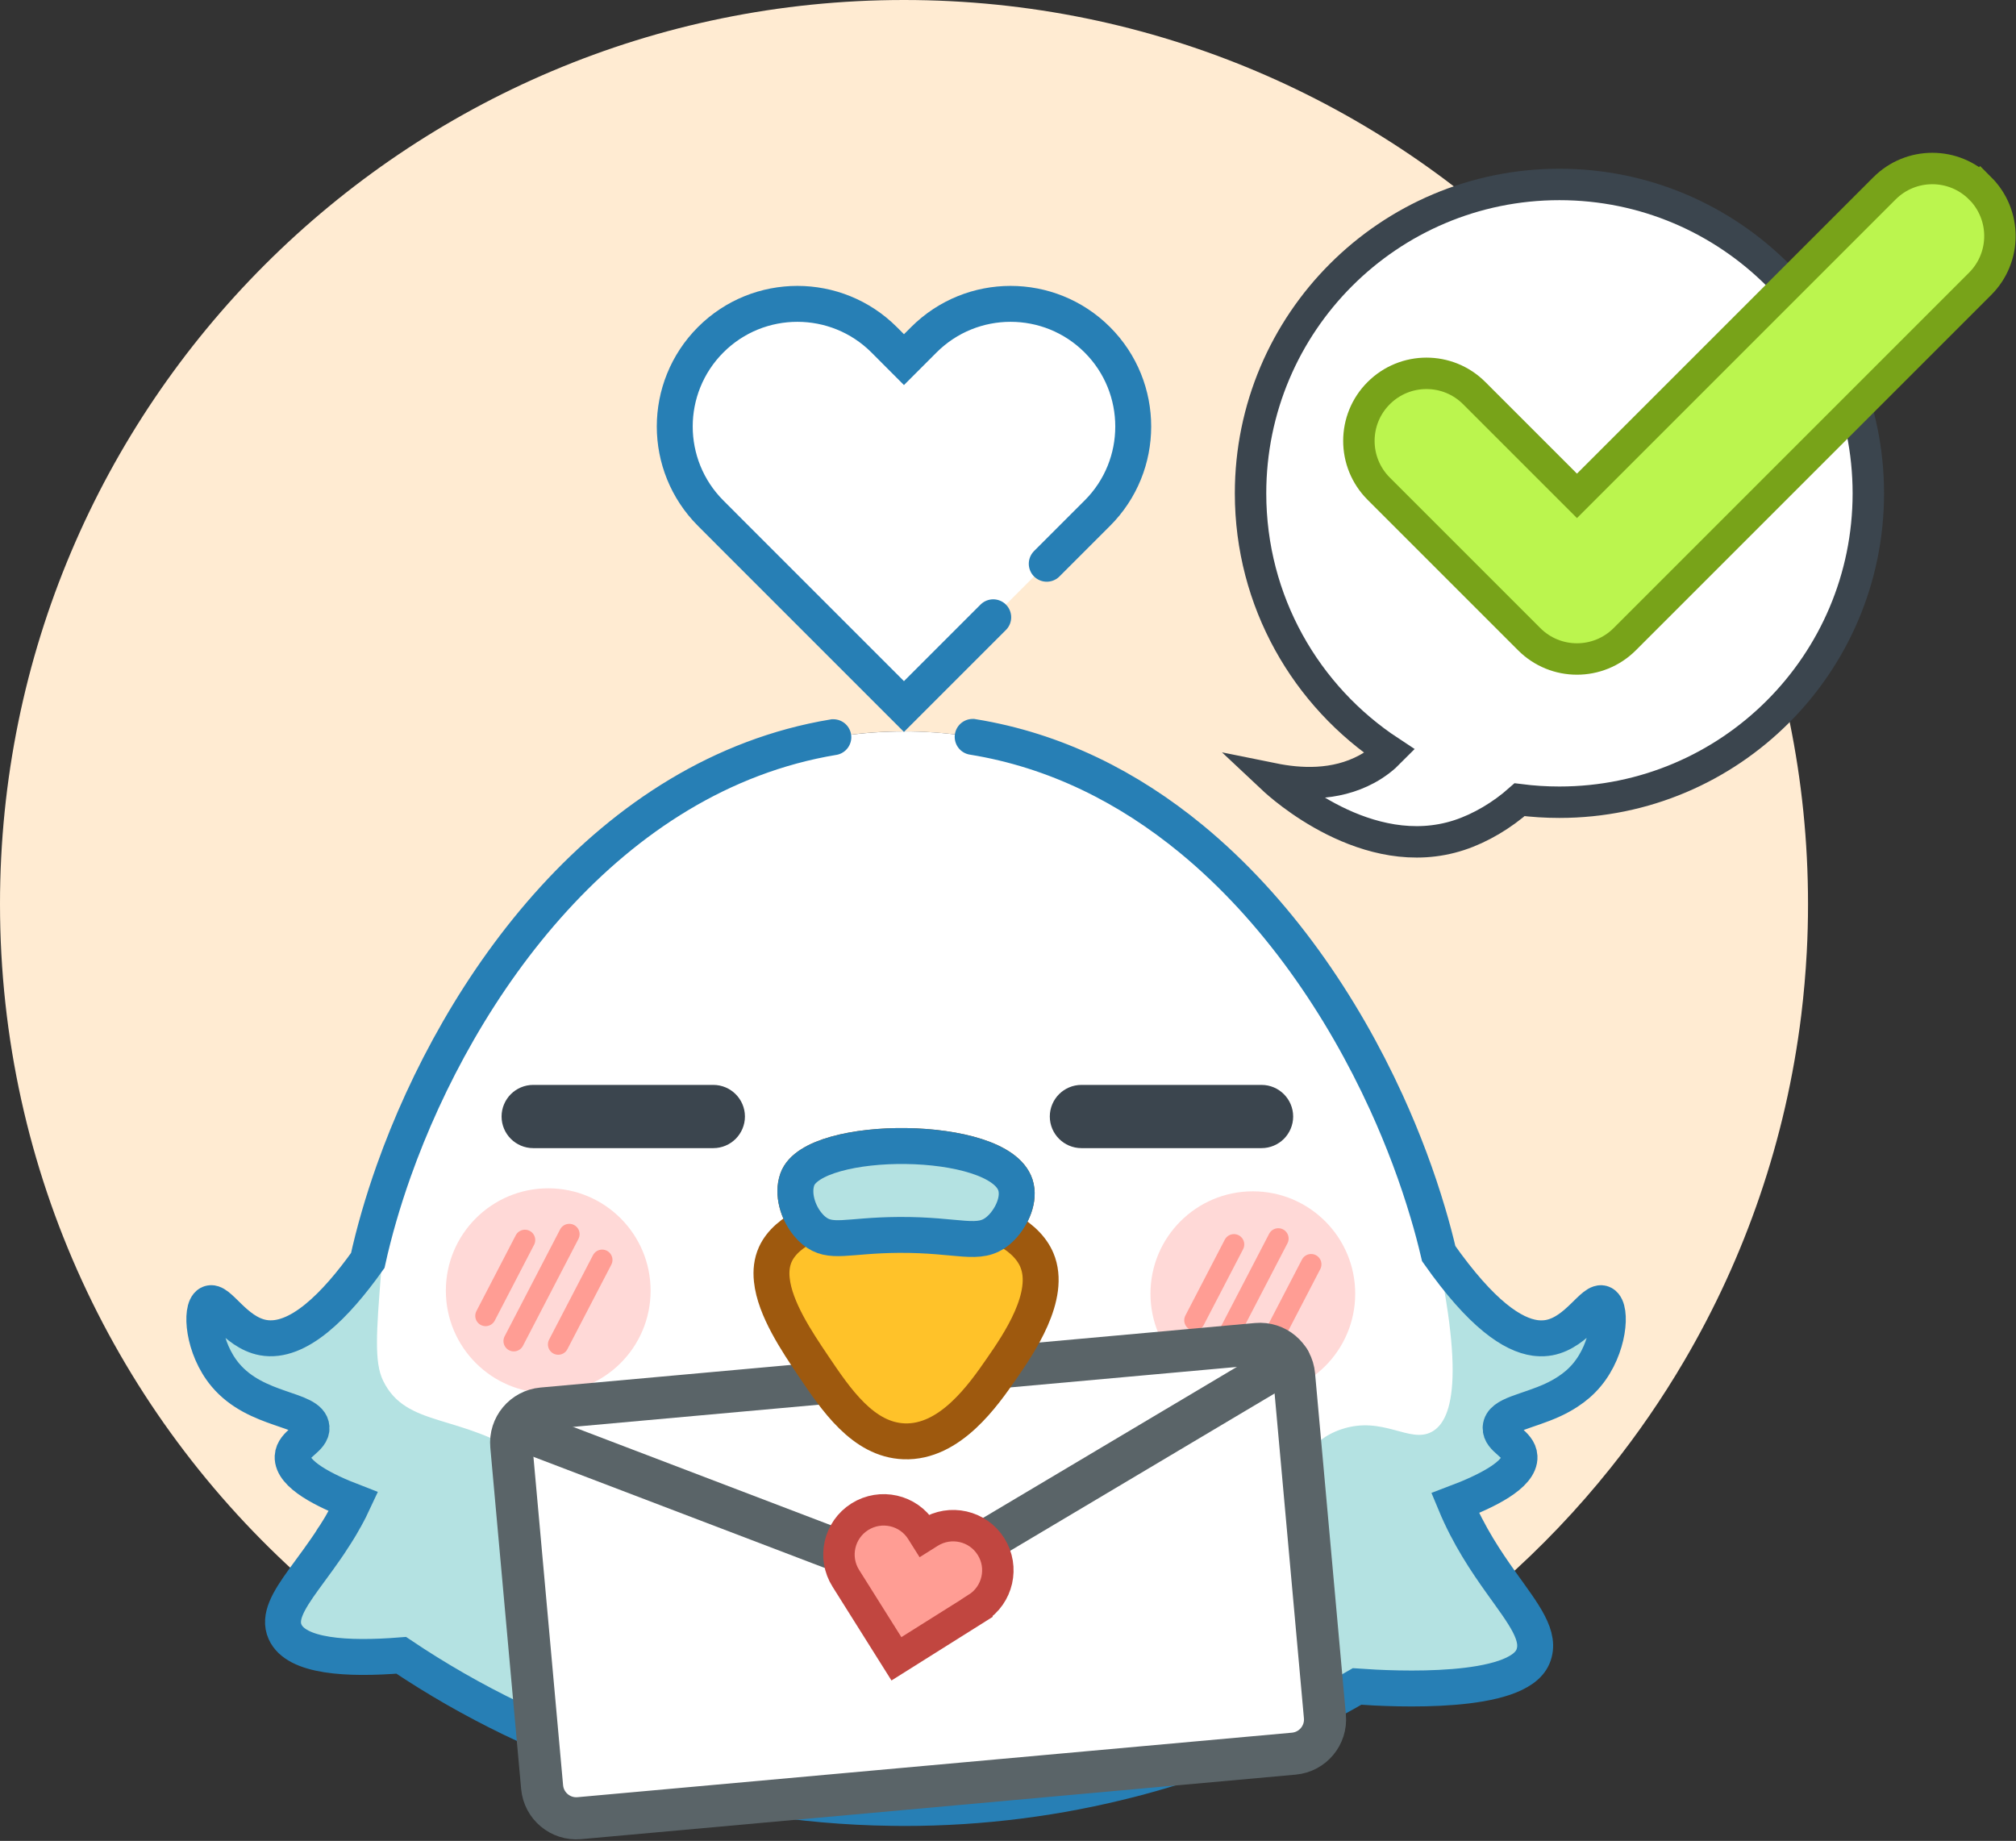 <svg width="449" height="410" viewBox="0 0 449 410" fill="none" xmlns="http://www.w3.org/2000/svg">
<rect x="0" y="0" width="449" height="410" fill="#333333" stroke="none"/>
<g clip-path="url(#clip0_329_4451)">
<path d="M402.68 201.34C402.68 204.93 402.59 208.5 402.4 212.04C402.15 216.75 401.74 221.41 401.18 226.03C397.77 253.88 388.68 279.96 375.1 303.1C370.22 311.42 364.76 319.36 358.77 326.86C351.39 336.11 343.21 344.69 334.34 352.5C330.99 347.8 327.13 342.09 324.09 334.78C330.97 332.18 338.63 328.46 338.42 324.42C338.26 321.48 334.05 320.49 334.22 317.93C334.22 317.8 334.25 317.68 334.28 317.56C334.28 317.54 334.28 317.53 334.28 317.51C334.33 317.3 334.41 317.11 334.53 316.93C334.53 316.92 334.53 316.91 334.54 316.91C334.56 316.86 334.59 316.82 334.63 316.78C334.68 316.69 334.75 316.61 334.83 316.53C334.91 316.43 335.01 316.33 335.12 316.24C335.35 316.04 335.61 315.86 335.9 315.69C336.04 315.6 336.19 315.52 336.35 315.44C336.49 315.36 336.64 315.29 336.8 315.22C336.81 315.21 336.83 315.2 336.85 315.2C337.02 315.12 337.2 315.04 337.39 314.97C337.76 314.81 338.16 314.66 338.58 314.51C338.79 314.43 339 314.35 339.22 314.28C339.66 314.12 340.13 313.96 340.6 313.81C340.62 313.8 340.63 313.79 340.64 313.79C341.3 313.56 341.98 313.33 342.67 313.07C342.72 313.05 342.77 313.04 342.82 313.02C343.12 312.91 343.42 312.79 343.73 312.67C344.09 312.54 344.44 312.39 344.8 312.24C345.11 312.11 345.41 311.98 345.72 311.84C345.78 311.81 345.83 311.79 345.89 311.76C348.55 310.52 351.23 308.83 353.41 306.23C353.83 305.73 354.21 305.22 354.57 304.69C358.52 298.82 358.85 291.37 357.01 290.35C355.76 289.66 353.95 292.14 351.32 294.46C349.6 295.98 347.52 297.44 345.01 297.91C344.19 298.06 343.3 298.12 342.33 298.02C342.15 298 341.96 297.98 341.77 297.96C341.49 297.91 341.21 297.86 340.92 297.79C340.64 297.73 340.35 297.65 340.05 297.56C339.8 297.49 339.55 297.41 339.29 297.31C338.75 297.11 338.19 296.87 337.61 296.58C337.11 296.33 336.6 296.05 336.07 295.72C335.93 295.64 335.79 295.55 335.64 295.45C335.24 295.2 334.83 294.92 334.41 294.61C334.24 294.49 334.06 294.36 333.88 294.22C333.65 294.05 333.41 293.87 333.18 293.67C332.94 293.48 332.7 293.28 332.45 293.07C332.08 292.76 331.7 292.43 331.31 292.07C331 291.8 330.69 291.5 330.37 291.19C329.89 290.74 329.4 290.25 328.9 289.72C327.16 287.91 325.3 285.74 323.32 283.15C323.12 282.9 322.93 282.64 322.73 282.38C321.98 281.38 321.21 280.33 320.42 279.21C320.25 278.5 320.08 277.79 319.9 277.07C319.75 276.47 319.6 275.86 319.43 275.26C319.32 274.81 319.2 274.35 319.07 273.89C318.64 272.3 318.18 270.69 317.68 269.06C317.59 268.73 317.48 268.4 317.37 268.06C317.18 267.41 316.97 266.75 316.76 266.09C316.4 264.99 316.03 263.88 315.65 262.76C315.33 261.86 315.01 260.95 314.68 260.04C314.34 259.1 313.99 258.16 313.63 257.21C313.09 255.77 312.52 254.32 311.92 252.86C311.64 252.16 311.34 251.46 311.05 250.76C310.8 250.17 310.55 249.59 310.29 249C310.11 248.57 309.92 248.14 309.73 247.71C309.41 246.99 309.09 246.26 308.76 245.54C307.99 243.86 307.19 242.17 306.36 240.49C305.8 239.35 305.23 238.21 304.64 237.08C304.23 236.28 303.81 235.47 303.38 234.67C295.84 220.59 286.24 206.9 274.62 195.32C273.87 194.56 273.11 193.82 272.34 193.09C271.48 192.27 270.6 191.46 269.72 190.66C268.26 189.33 266.76 188.04 265.24 186.79C264.64 186.29 264.02 185.8 263.41 185.32C261.75 184.01 260.06 182.74 258.34 181.54C257.53 180.96 256.72 180.4 255.89 179.84C254.92 179.2 253.94 178.56 252.95 177.95C252.45 177.64 251.96 177.33 251.46 177.03C249.81 176.04 248.14 175.09 246.43 174.2C245.97 173.95 245.51 173.71 245.04 173.47C243.27 172.56 241.46 171.71 239.62 170.91C239.06 170.66 238.49 170.41 237.92 170.18C236.71 169.68 235.49 169.2 234.25 168.75C233.73 168.55 233.2 168.36 232.67 168.18C232.21 168.02 231.75 167.86 231.28 167.7C231.24 167.69 231.2 167.68 231.16 167.66C230.72 167.52 230.27 167.38 229.82 167.24C229.05 167 228.27 166.76 227.48 166.54C226.62 166.29 225.75 166.05 224.87 165.83C224.36 165.7 223.85 165.57 223.33 165.45C222.7 165.3 222.06 165.16 221.42 165.02C220.85 164.9 220.27 164.78 219.69 164.67C219.25 164.58 218.81 164.5 218.36 164.42C217.79 164.31 217.21 164.21 216.63 164.12H216.62C212.16 163.4 207.57 162.98 202.84 162.91C202.34 162.9 201.83 162.9 201.33 162.9C196.7 162.9 192.2 163.22 187.82 163.85C187.06 163.95 186.32 164.07 185.57 164.2H185.54C127.18 173.93 91.71 236.33 81.88 280.74C74.79 290.69 66.34 299.34 58.55 297.91C52.17 296.74 48.6 289.22 46.55 290.35C44.55 291.46 45.11 300.21 50.15 306.23C57.07 314.49 69.07 313.61 69.35 317.93C69.52 320.48 65.3 321.46 65.15 324.42C64.95 328.42 72.4 332.05 78.7 334.48C75.31 341.69 70.86 347.27 67.58 351.84C26.12 314.96 0 261.2 0 201.34C0 90.15 90.14 0 201.34 0C312.54 0 402.68 90.15 402.68 201.34Z" fill="#FFEBD2"/>
<path d="M201.34 234.78L150.29 278.32L175.81 352.5L228.83 338.19L244.13 291.18L213.83 225.18L201.34 234.78Z" fill="#FFC229"/>
<path d="M357.02 290.36C354.95 289.21 351.37 296.73 345.02 297.92C344.2 298.07 343.31 298.12 342.34 298.03C342.19 298.02 342.04 298 341.89 297.98C336.91 297.29 330 292.81 320.43 279.21C319.73 276.24 318.93 273.19 318 270.09C315.65 262.16 312.57 253.86 308.77 245.54C298.97 224.1 284.4 202.52 265.25 186.79C251.41 175.43 235.18 167.12 216.64 164.12C212.18 163.4 207.59 162.98 202.86 162.91C202.36 162.91 201.85 162.91 201.35 162.91C196.72 162.91 192.22 163.23 187.84 163.86C187.08 163.96 186.34 164.08 185.59 164.21H185.56C135.53 172.55 102.32 219.6 87.67 260.83C85.23 267.7 83.3 274.41 81.9 280.75C74.81 290.7 66.36 299.36 58.57 297.93C52.19 296.75 48.62 289.23 46.57 290.37C44.57 291.47 45.13 300.22 50.17 306.24C57.09 314.51 69.09 313.62 69.37 317.94C69.54 320.5 65.32 321.48 65.17 324.43C64.97 328.43 72.42 332.06 78.72 334.49C78.47 335.03 78.21 335.56 77.94 336.08C77.83 336.3 77.72 336.52 77.6 336.74C77.54 336.87 77.47 336.99 77.4 337.12C77.32 337.28 77.23 337.44 77.14 337.6C77.08 337.71 77.02 337.82 76.96 337.93C76.9 338.04 76.84 338.15 76.78 338.26C76.76 338.3 76.74 338.33 76.71 338.37C76.55 338.68 76.37 338.99 76.19 339.29C76.12 339.43 76.03 339.57 75.95 339.71C75.89 339.82 75.82 339.93 75.76 340.03C75.63 340.26 75.49 340.47 75.36 340.69C75.33 340.74 75.3 340.78 75.27 340.83C75.09 341.13 74.9 341.43 74.71 341.73C74.61 341.89 74.51 342.04 74.4 342.2C74.32 342.33 74.24 342.45 74.16 342.58C74.09 342.71 74 342.83 73.92 342.96C73.9 343 73.87 343.04 73.85 343.07C73.78 343.17 73.71 343.28 73.64 343.38C73.47 343.64 73.29 343.9 73.12 344.16C72.87 344.52 72.63 344.87 72.39 345.22C72.24 345.44 72.08 345.66 71.93 345.87C71.71 346.19 71.49 346.5 71.27 346.8C71.19 346.92 71.1 347.04 71.02 347.16C70.92 347.29 70.82 347.43 70.73 347.56C70.6 347.74 70.47 347.91 70.35 348.08C69.38 349.41 68.45 350.66 67.6 351.85C64.2 356.57 62.02 360.21 63.48 363.46C65.96 369 77.27 369.65 89.35 368.69H89.36C120.64 389.68 158.14 402.12 198.5 402.67C199.45 402.69 200.4 402.7 201.35 402.7C218.77 402.7 235.68 400.49 251.8 396.32C251.81 396.32 251.82 396.31 251.83 396.31C254.89 395.52 257.92 394.66 260.92 393.73H260.93C275.48 389.23 289.32 383.13 302.25 375.62C310.93 376.25 337.87 377.48 341.43 368.97C343.33 364.43 339.43 359.63 334.35 352.51C331 347.81 327.14 342.1 324.1 334.79C330.98 332.19 338.64 328.47 338.43 324.43C338.27 321.49 334.06 320.51 334.23 317.94C334.41 314.98 340.11 314.47 345.91 311.78C347.03 311.26 348.15 310.65 349.24 309.93C350.74 308.95 352.17 307.75 353.43 306.24C358.47 300.22 359.03 291.47 357.03 290.37L357.02 290.36ZM238.7 246.52C239.26 245.97 240.02 245.63 240.85 245.63H280.97C282.64 245.63 284.01 247 284.01 248.67C284.01 249.5 283.67 250.26 283.12 250.82C282.56 251.37 281.8 251.71 280.97 251.71H240.85C239.18 251.71 237.81 250.34 237.81 248.67C237.81 247.84 238.15 247.08 238.7 246.52ZM172.67 279.4C173.9 276.67 176.51 274.47 179.99 272.79C177.66 270.04 176.44 265.85 177.58 262.67C181.2 252.56 222.39 252.58 226.14 263.89C227.16 266.99 225.46 270.86 223.16 273.29C226.68 275.05 229.36 277.34 230.72 280.17C230.79 280.31 230.86 280.46 230.92 280.61C234.3 288.57 226.83 299.39 223.11 304.77C219.05 310.64 211.61 321.4 201.34 321.01C192.22 320.66 186.2 311.73 181.11 304.17C177.5 298.81 172.57 291.49 171.9 285.06C171.68 283.05 171.89 281.14 172.67 279.4ZM116.6 246.52C117.16 245.97 117.92 245.63 118.75 245.63H158.87C160.54 245.63 161.91 247 161.91 248.67C161.91 249.5 161.57 250.26 161.02 250.82C160.46 251.37 159.7 251.71 158.87 251.71H118.75C117.08 251.71 115.71 250.34 115.71 248.67C115.71 247.84 116.05 247.08 116.6 246.52Z" fill="white"/>
<path d="M353.42 306.23C352.16 307.74 350.73 308.94 349.23 309.92C348.14 310.64 347.02 311.25 345.9 311.77C340.1 314.46 334.4 314.97 334.22 317.93C334.05 320.5 338.26 321.48 338.42 324.42C338.63 328.46 330.97 332.18 324.09 334.78C327.13 342.09 330.99 347.8 334.34 352.5C339.42 359.62 343.32 364.42 341.42 368.96C337.86 377.47 310.92 376.24 302.24 375.61C289.31 383.12 275.47 389.22 260.92 393.72H260.91C257.91 394.65 254.88 395.51 251.82 396.3C251.81 396.3 251.8 396.31 251.79 396.31C235.67 400.48 218.76 402.69 201.34 402.69C200.39 402.69 199.44 402.68 198.49 402.66C158.13 402.11 120.63 389.67 89.35 368.68H89.34C77.26 369.64 65.951 368.99 63.471 363.45C62.011 360.2 64.19 356.56 67.59 351.84C68.44 350.65 69.37 349.4 70.34 348.07C70.46 347.9 70.591 347.73 70.721 347.55C70.811 347.42 70.91 347.28 71.01 347.15C71.091 347.03 71.18 346.91 71.26 346.79C71.481 346.49 71.7 346.18 71.92 345.86C72.07 345.65 72.23 345.43 72.38 345.21C72.62 344.86 72.861 344.51 73.111 344.15C73.281 343.89 73.46 343.63 73.63 343.37C73.68 343.3 73.73 343.23 73.77 343.15C73.8 343.12 73.82 343.09 73.84 343.06C73.86 343.03 73.891 342.99 73.91 342.95C73.99 342.82 74.081 342.7 74.15 342.57C74.231 342.44 74.31 342.32 74.39 342.19C74.501 342.03 74.6 341.88 74.7 341.72C74.89 341.42 75.081 341.12 75.26 340.82C75.29 340.77 75.32 340.73 75.35 340.68C75.48 340.46 75.621 340.25 75.751 340.02C75.81 339.92 75.88 339.81 75.941 339.7C76.02 339.56 76.111 339.42 76.18 339.28C76.361 338.98 76.54 338.67 76.7 338.36C76.73 338.32 76.75 338.29 76.77 338.25C76.83 338.14 76.89 338.03 76.95 337.92C77.01 337.81 77.07 337.7 77.13 337.59C77.22 337.43 77.31 337.27 77.39 337.11C77.46 336.98 77.53 336.86 77.59 336.73C77.71 336.51 77.82 336.29 77.93 336.07C78.201 335.55 78.46 335.02 78.71 334.48C72.41 332.05 64.96 328.42 65.16 324.42C65.311 321.47 69.531 320.49 69.361 317.93C69.081 313.61 57.08 314.5 50.16 306.23C45.12 300.21 44.56 291.46 46.56 290.36C48.611 289.22 52.181 296.74 58.56 297.92C66.35 299.35 74.8 290.69 81.89 280.74C83.29 274.4 85.221 267.69 87.66 260.82C86.74 266.35 85.621 274.12 84.871 283.5C83.82 296.73 83.341 303.43 85.32 307.5C90.52 318.14 102.5 314.61 117.53 324.8C136.02 337.33 131.82 354.61 144.72 357.9C158.28 361.35 166.85 344.13 179.99 348.23C192.91 352.25 193.13 371.54 202.38 372C211.94 372.47 214.19 351.96 228.23 349.18C240.24 346.8 245.44 360.42 257.97 357.9C265.04 356.47 271.02 349.63 282.27 335.4C289.27 326.55 291.52 320.75 298.74 318.33C308.01 315.22 313.91 321.57 318.87 318.9C323.81 316.24 326.58 305.33 318 270.09C318.93 273.19 319.73 276.24 320.43 279.21C330 292.81 336.91 297.29 341.89 297.98C342.04 298 342.19 298.02 342.34 298.03C343.31 298.12 344.2 298.07 345.02 297.92C351.37 296.73 354.95 289.21 357.02 290.36C359.02 291.46 358.46 300.21 353.42 306.23Z" fill="#B4E2E2"/>
<path d="M122.1 310.26C134.692 310.26 144.9 300.052 144.9 287.46C144.9 274.868 134.692 264.66 122.1 264.66C109.508 264.66 99.3 274.868 99.3 287.46C99.3 300.052 109.508 310.26 122.1 310.26Z" fill="#FFD9D7"/>
<path d="M116.91 276.18L108.15 293.06" stroke="#FF9D94" stroke-width="4.6" stroke-miterlimit="10" stroke-linecap="round"/>
<path d="M126.79 274.87L114.43 298.68" stroke="#FF9D94" stroke-width="4.6" stroke-miterlimit="10" stroke-linecap="round"/>
<path d="M134.11 280.61L124.33 299.43" stroke="#FF9D94" stroke-width="4.6" stroke-miterlimit="10" stroke-linecap="round"/>
<path d="M279.03 310.93C291.623 310.93 301.83 300.722 301.83 288.13C301.83 275.538 291.623 265.33 279.03 265.33C266.438 265.33 256.23 275.538 256.23 288.13C256.23 300.722 266.438 310.93 279.03 310.93Z" fill="#FFD9D7"/>
<path d="M274.82 277.16L266.05 294.05" stroke="#FF9D94" stroke-width="4.6" stroke-miterlimit="10" stroke-linecap="round"/>
<path d="M284.7 275.85L272.33 299.66" stroke="#FF9D94" stroke-width="4.6" stroke-miterlimit="10" stroke-linecap="round"/>
<path d="M292.01 281.59L282.24 300.41" stroke="#FF9D94" stroke-width="4.6" stroke-miterlimit="10" stroke-linecap="round"/>
<path d="M216.63 164.12H216.64C235.18 167.12 251.41 175.43 265.25 186.79C284.4 202.52 298.97 224.1 308.77 245.54C312.57 253.86 315.65 262.16 318 270.09C318.93 273.19 319.73 276.24 320.43 279.21C330 292.81 336.91 297.29 341.89 297.98C342.04 298 342.19 298.02 342.34 298.03C343.31 298.12 344.2 298.07 345.02 297.92C351.37 296.73 354.95 289.21 357.02 290.36C359.02 291.46 358.46 300.21 353.42 306.23C352.16 307.74 350.73 308.94 349.23 309.92C348.14 310.64 347.02 311.25 345.9 311.77C340.1 314.46 334.4 314.97 334.22 317.93C334.05 320.5 338.26 321.48 338.42 324.42C338.63 328.46 330.97 332.18 324.09 334.78C327.13 342.09 330.99 347.8 334.34 352.5C339.42 359.62 343.32 364.42 341.42 368.96C337.86 377.47 310.92 376.24 302.24 375.61C289.31 383.12 275.47 389.22 260.92 393.72C257.92 394.65 254.89 395.51 251.83 396.3C251.82 396.3 251.81 396.3 251.8 396.3C235.68 400.47 218.77 402.68 201.35 402.68C200.4 402.68 199.45 402.67 198.5 402.65C158.14 402.1 120.64 389.66 89.36 368.67C77.28 369.63 65.97 368.98 63.49 363.44C62.03 360.19 64.21 356.55 67.61 351.83C68.46 350.64 69.39 349.39 70.36 348.06C70.48 347.89 70.61 347.72 70.74 347.54C70.83 347.41 70.93 347.27 71.03 347.14C71.11 347.02 71.2 346.9 71.28 346.78C71.5 346.48 71.72 346.17 71.94 345.85C72.09 345.64 72.25 345.42 72.4 345.2C72.64 344.85 72.88 344.5 73.13 344.14C73.3 343.88 73.48 343.62 73.65 343.36C73.7 343.29 73.75 343.22 73.79 343.14C73.89 342.99 74 342.83 74.1 342.66C74.13 342.63 74.15 342.6 74.17 342.56C74.25 342.43 74.33 342.31 74.41 342.18C74.52 342.02 74.62 341.87 74.72 341.71C74.91 341.41 75.1 341.11 75.28 340.81C75.31 340.76 75.34 340.72 75.37 340.67C75.5 340.45 75.64 340.24 75.77 340.01C75.83 339.91 75.9 339.8 75.96 339.69C76.04 339.55 76.13 339.41 76.2 339.27C76.38 338.97 76.56 338.66 76.72 338.35C76.75 338.31 76.77 338.28 76.79 338.24L76.97 337.91L77.15 337.58C77.24 337.42 77.33 337.26 77.41 337.1C77.48 336.97 77.55 336.85 77.61 336.72C77.73 336.5 77.84 336.28 77.95 336.06C78.22 335.54 78.48 335.01 78.73 334.47C72.43 332.04 64.98 328.41 65.18 324.41C65.33 321.46 69.55 320.48 69.38 317.92C69.1 313.6 57.1 314.49 50.18 306.22C45.14 300.2 44.58 291.45 46.58 290.35C48.63 289.21 52.2 296.73 58.58 297.91C66.37 299.34 74.82 290.68 81.91 280.73C83.31 274.39 85.24 267.68 87.68 260.81C102.33 219.58 135.54 172.53 185.57 164.19H185.6" stroke="#277FB5" stroke-width="8" stroke-miterlimit="10" stroke-linecap="round"/>
<path d="M283.719 299.969L122.446 314.532C118.837 314.858 116.176 318.047 116.502 321.655L123.561 399.827C123.887 403.436 127.076 406.097 130.685 405.771L291.958 391.207C295.567 390.881 298.228 387.692 297.902 384.084L290.843 305.912C290.517 302.304 287.328 299.643 283.719 299.969Z" fill="white"/>
<path d="M279.918 299.334L120.796 313.704C116.593 314.083 113.494 317.797 113.874 322L120.739 398.02C121.118 402.223 124.832 405.322 129.035 404.942L288.157 390.573C292.36 390.193 295.459 386.479 295.079 382.277L288.214 306.256C287.835 302.054 284.12 298.955 279.918 299.334Z" stroke="#5A6468" stroke-width="9.38" stroke-linecap="round" stroke-linejoin="round"/>
<path d="M116.91 318.72L204.48 352.13L287.13 302.96" stroke="#5A6468" stroke-width="9.38" stroke-linecap="round" stroke-linejoin="round"/>
<path d="M174.83 293.19C174.83 293.19 193.06 323.2 200.37 321.02C207.68 318.84 222.53 305.34 225.91 297.91C229.29 290.48 235.02 287.68 230.63 285.6C226.24 283.51 197.89 285.31 195.19 285.31C192.49 285.31 174.83 293.19 174.83 293.19Z" fill="#FFC229"/>
<path d="M230.92 280.61C230.86 280.46 230.79 280.31 230.72 280.17C229.36 277.34 226.68 275.05 223.16 273.29C225.46 270.86 227.16 266.99 226.14 263.89C222.39 252.58 181.2 252.56 177.58 262.67C176.44 265.85 177.66 270.04 179.99 272.79C176.51 274.47 173.9 276.67 172.67 279.4C171.89 281.14 171.68 283.05 171.9 285.06C172.57 291.49 177.5 298.81 181.11 304.17C186.2 311.73 192.22 320.66 201.34 321.01C211.61 321.4 219.05 310.64 223.11 304.77C226.83 299.39 234.3 288.57 230.92 280.61Z" stroke="#9E590E" stroke-width="8" stroke-miterlimit="10" stroke-linecap="round"/>
<path d="M180 272.79H179.99" stroke="black" stroke-width="7.7" stroke-miterlimit="10"/>
<path d="M223.16 273.29H223.15" stroke="black" stroke-width="7.7" stroke-miterlimit="10"/>
<path d="M223.16 273.29C222.89 273.57 222.61 273.83 222.33 274.07C218.02 277.7 213.75 274.94 200.11 275.04C188.56 275.12 185 277.14 181.27 274.07C180.81 273.7 180.38 273.27 179.99 272.79C177.66 270.04 176.44 265.85 177.58 262.67C181.2 252.56 222.39 252.58 226.14 263.89C227.16 266.99 225.46 270.86 223.16 273.29Z" fill="#B4E2E2"/>
<path d="M223.16 273.29C222.89 273.57 222.61 273.83 222.33 274.07C218.02 277.7 213.75 274.94 200.11 275.04C188.56 275.12 185 277.14 181.27 274.07C180.81 273.7 180.38 273.27 179.99 272.79C177.66 270.04 176.44 265.85 177.58 262.67C181.2 252.56 222.39 252.58 226.14 263.89C227.16 266.99 225.46 270.86 223.16 273.29Z" fill="#B4E2E2" stroke="#277FB5" stroke-width="8" stroke-miterlimit="10" stroke-linecap="round"/>
<path d="M161.91 248.67C161.91 249.5 161.57 250.26 161.02 250.82C160.46 251.37 159.7 251.71 158.87 251.71H118.75C117.08 251.71 115.71 250.34 115.71 248.67C115.71 247.84 116.05 247.08 116.6 246.52C117.16 245.97 117.92 245.63 118.75 245.63H158.87C160.54 245.63 161.91 247 161.91 248.67Z" stroke="#3B454E" stroke-width="8" stroke-miterlimit="10"/>
<path d="M284.01 248.67C284.01 249.5 283.67 250.26 283.12 250.82C282.56 251.37 281.8 251.71 280.97 251.71H240.85C239.18 251.71 237.81 250.34 237.81 248.67C237.81 247.84 238.15 247.08 238.7 246.52C239.26 245.97 240.02 245.63 240.85 245.63H280.97C282.64 245.63 284.01 247 284.01 248.67Z" stroke="#3B454E" stroke-width="8" stroke-miterlimit="10"/>
<path d="M221.21 137.48L201.33 157.36L162.7 118.73L158.28 114.3C152.95 108.97 150.28 101.97 150.28 94.99C150.28 88.01 152.95 81.01 158.28 75.67C168.94 65.01 186.24 65.01 196.91 75.67L201.33 80.1L205.76 75.67C216.43 65.01 233.72 65.01 244.39 75.67C249.73 81.01 252.39 87.99 252.39 94.99C252.39 101.99 249.73 108.97 244.39 114.3L233.13 125.56" fill="white"/>
<path d="M221.21 137.48L201.33 157.36L162.7 118.73L158.28 114.3C152.95 108.97 150.28 101.97 150.28 94.99C150.28 88.01 152.95 81.01 158.28 75.67C168.94 65.01 186.24 65.01 196.91 75.67L201.33 80.1L205.76 75.67C216.43 65.01 233.72 65.01 244.39 75.67C249.73 81.01 252.39 87.99 252.39 94.99C252.39 101.99 249.73 108.97 244.39 114.3L233.13 125.56" stroke="#277FB5" stroke-width="8" stroke-miterlimit="10" stroke-linecap="round"/>
<path d="M217.58 358.18L216.5 358.86L199.65 369.45L189.06 352.6L188.38 351.52C185.45 346.87 186.85 340.73 191.51 337.8C193.84 336.34 196.53 335.96 199.02 336.52C201.51 337.08 203.77 338.6 205.23 340.92L205.91 342L206.99 341.32C209.32 339.86 212.01 339.48 214.5 340.04C216.99 340.6 219.25 342.12 220.71 344.44C223.64 349.09 222.24 355.23 217.58 358.16V358.18Z" fill="#FF9D94"/>
<path d="M217.58 358.18L216.5 358.86L199.65 369.45L189.06 352.6L188.38 351.52C185.45 346.87 186.85 340.73 191.51 337.8C193.84 336.34 196.53 335.96 199.02 336.52C201.51 337.08 203.77 338.6 205.23 340.92L205.91 342L206.99 341.32C209.32 339.86 212.01 339.48 214.5 340.04C216.99 340.6 219.25 342.12 220.71 344.44C223.64 349.09 222.24 355.23 217.58 358.16V358.18Z" stroke="#C14640" stroke-width="7" stroke-miterlimit="10"/>
<path d="M416.11 109.88C416.11 147.87 385.31 178.67 347.31 178.67C344.3 178.67 341.34 178.48 338.44 178.11C334.58 181.54 329.77 184.43 325.01 185.99C304.54 192.72 285 174.82 283.53 173.44C289.35 174.62 297.27 175.16 304.43 171.28C306.56 170.12 308.21 168.79 309.58 167.4C290.87 155.11 278.52 133.94 278.52 109.88C278.52 71.88 309.32 41.08 347.31 41.08C385.3 41.08 416.11 71.88 416.11 109.88Z" fill="white" stroke="#3B454E" stroke-width="7" stroke-miterlimit="10"/>
<path d="M441.01 41.93C446.89 47.81 446.89 57.34 441.01 63.21L372.51 131.71L361.86 142.36C355.98 148.24 346.45 148.24 340.58 142.36L329.94 131.72L307.06 108.84C301.18 102.96 301.18 93.43 307.06 87.56C312.94 81.68 322.47 81.68 328.34 87.56L351.22 110.44L419.72 41.94C425.6 36.06 435.13 36.06 441 41.94L441.01 41.93Z" fill="#BBF54E"/>
<path d="M441.01 41.93C446.89 47.81 446.89 57.34 441.01 63.21L372.51 131.71L361.86 142.36C355.98 148.24 346.45 148.24 340.58 142.36L329.94 131.72L307.06 108.84C301.18 102.96 301.18 93.43 307.06 87.56C312.94 81.68 322.47 81.68 328.34 87.56L351.22 110.44L419.72 41.94C425.6 36.06 435.13 36.06 441 41.94L441.01 41.93Z" stroke="#78A319" stroke-width="7" stroke-miterlimit="10"/>
</g>
<defs>
<clipPath id="clip0_329_4451">
<rect width="448.91" height="409.65" fill="white"/>
</clipPath>
</defs>
</svg>
